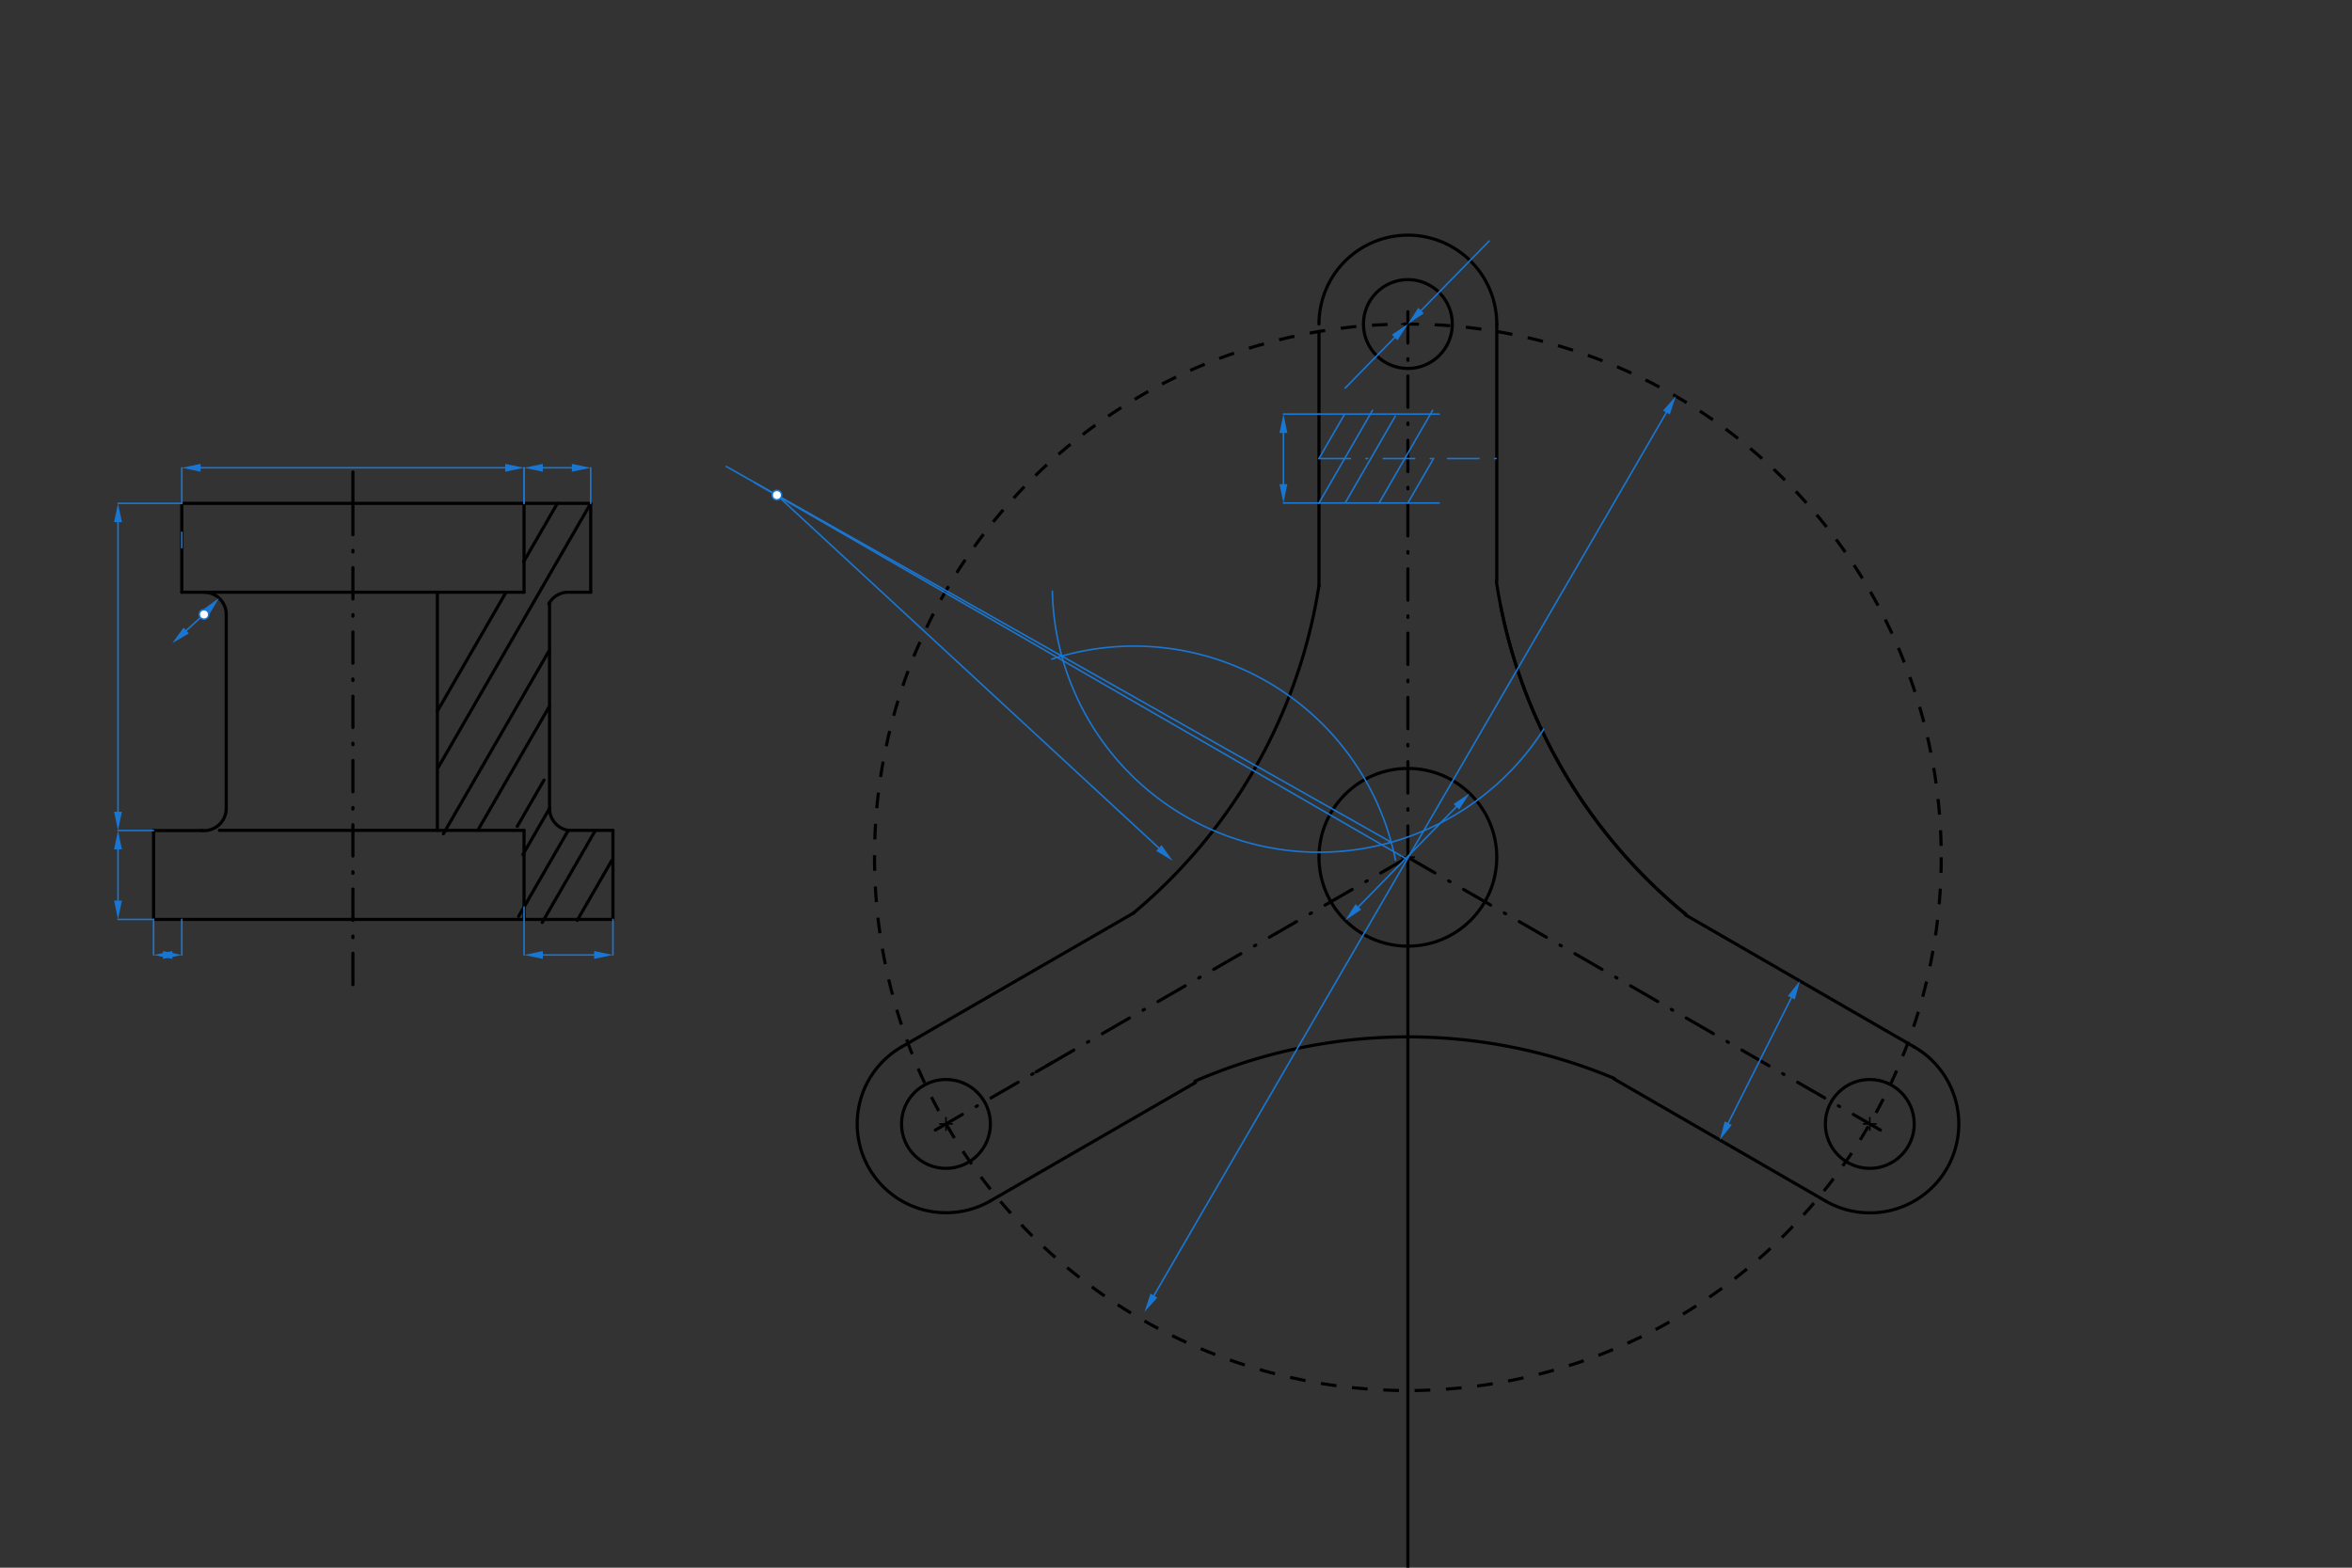 <svg xmlns="http://www.w3.org/2000/svg" class="svg--816" height="100%" preserveAspectRatio="xMidYMid meet" viewBox="0 0 1500 1000" width="100%"><rect x="0" y="0" width="1500" height="1000" fill="#333333" stroke="none"/><defs><marker id="marker-arrow" markerHeight="16" markerUnits="userSpaceOnUse" markerWidth="24" orient="auto-start-reverse" refX="24" refY="4" viewBox="0 0 24 8"><path d="M 0 0 L 24 4 L 0 8 z" stroke="inherit"></path></marker></defs><g class="aux-layer--949"></g><g class="main-layer--75a"><g class="element--733"><line stroke="#000000" stroke-dasharray="none" stroke-linecap="round" stroke-width="2" x1="115.941" x2="334.209" y1="321.074" y2="321.074"></line></g><g class="element--733"><line stroke="#000000" stroke-dasharray="none" stroke-linecap="round" stroke-width="2" x1="115.941" x2="115.941" y1="321.074" y2="377.766"></line></g><g class="element--733"><line stroke="#000000" stroke-dasharray="none" stroke-linecap="round" stroke-width="2" x1="115.941" x2="334.209" y1="377.766" y2="377.766"></line></g><g class="element--733"><line stroke="#000000" stroke-dasharray="none" stroke-linecap="round" stroke-width="2" x1="334.209" x2="334.209" y1="321.074" y2="377.766"></line></g><g class="element--733"><path d="M 130.114 377.766 A 14.173 14.173 0 0 1 144.288 391.94" fill="none" stroke="#000000" stroke-dasharray="none" stroke-linecap="round" stroke-width="2"></path></g><g class="element--733"><line stroke="#000000" stroke-dasharray="none" stroke-linecap="round" stroke-width="2" x1="144.288" x2="144.288" y1="391.94" y2="515.662"></line></g><g class="element--733"><path d="M 144.288 515.662 A 14.173 14.173 0 0 1 128.981 529.79" fill="none" stroke="#000000" stroke-dasharray="none" stroke-linecap="round" stroke-width="2"></path></g><g class="element--733"><line stroke="#000000" stroke-dasharray="none" stroke-linecap="round" stroke-width="2" x1="128.981" x2="97.941" y1="529.79" y2="529.79"></line></g><g class="element--733"><line stroke="#000000" stroke-dasharray="none" stroke-linecap="round" stroke-width="2" x1="97.941" x2="97.941" y1="529.79" y2="586.482"></line></g><g class="element--733"><line stroke="#000000" stroke-dasharray="none" stroke-linecap="round" stroke-width="2" x1="97.941" x2="334.209" y1="586.482" y2="586.482"></line></g><g class="element--733"><line stroke="#000000" stroke-dasharray="none" stroke-linecap="round" stroke-width="2" x1="139.941" x2="334.209" y1="529.662" y2="529.662"></line></g><g class="element--733"><line stroke="#000000" stroke-dasharray="none" stroke-linecap="round" stroke-width="2" x1="334.209" x2="334.209" y1="529.662" y2="586.482"></line></g><g class="element--733"><line stroke="#000000" stroke-dasharray="none" stroke-linecap="round" stroke-width="2" x1="278.941" x2="278.941" y1="377.766" y2="529.662"></line></g><g class="element--733"><line stroke="#000000" stroke-dasharray="20, 10, 1, 10" stroke-linecap="round" stroke-width="2" x1="225.075" x2="225.075" y1="321.074" y2="634.662"></line></g><g class="element--733"><line stroke="#000000" stroke-dasharray="20, 10, 1, 10" stroke-linecap="round" stroke-width="2" x1="225.075" x2="225.075" y1="321.074" y2="293.662"></line></g><g class="element--733"><line stroke="#000000" stroke-dasharray="none" stroke-linecap="round" stroke-width="2" x1="334.209" x2="376.729" y1="321.074" y2="321.074"></line></g><g class="element--733"><line stroke="#000000" stroke-dasharray="none" stroke-linecap="round" stroke-width="2" x1="376.729" x2="376.729" y1="321.074" y2="377.766"></line></g><g class="element--733"><line stroke="#000000" stroke-dasharray="none" stroke-linecap="round" stroke-width="2" x1="350.469" x2="350.469" y1="385.169" y2="515.662"></line></g><g class="element--733"><line stroke="#000000" stroke-dasharray="none" stroke-linecap="round" stroke-width="2" x1="390.902" x2="390.902" y1="529.662" y2="586.355"></line></g><g class="element--733"><line stroke="#000000" stroke-dasharray="none" stroke-linecap="round" stroke-width="2" x1="334.209" x2="390.902" y1="586.482" y2="586.482"></line></g><g class="element--733"><path d="M 350.469 515.662 A 14.173 14.173 0 0 0 362.553 529.68" fill="none" stroke="#000000" stroke-dasharray="none" stroke-linecap="round" stroke-width="2"></path></g><g class="element--733"><path d="M 362.433 377.766 A 14.173 14.173 0 0 0 350.011 385.114" fill="none" stroke="#000000" stroke-dasharray="none" stroke-linecap="round" stroke-width="2"></path></g><g class="element--733"><line stroke="#000000" stroke-dasharray="none" stroke-linecap="round" stroke-width="2" x1="376.729" x2="363.433" y1="377.766" y2="377.766"></line></g><g class="element--733"><line stroke="#000000" stroke-dasharray="none" stroke-linecap="round" stroke-width="2" x1="390.902" x2="362.553" y1="529.662" y2="529.662"></line></g><g class="element--733"><line stroke="#000000" stroke-dasharray="none" stroke-linecap="round" stroke-width="2" x1="376.729" x2="279.364" y1="321.074" y2="489.714"></line></g><g class="element--733"><line stroke="#000000" stroke-dasharray="none" stroke-linecap="round" stroke-width="2" x1="355.469" x2="333.98" y1="321.074" y2="358.294"></line></g><g class="element--733"><line stroke="#000000" stroke-dasharray="none" stroke-linecap="round" stroke-width="2" x1="322.737" x2="278.902" y1="377.766" y2="453.691"></line></g><g class="element--733"><line stroke="#000000" stroke-dasharray="none" stroke-linecap="round" stroke-width="2" x1="350.182" x2="282.765" y1="415.099" y2="531.869"></line></g><g class="element--733"><line stroke="#000000" stroke-dasharray="none" stroke-linecap="round" stroke-width="2" x1="350.469" x2="304.89" y1="450.415" y2="529.36"></line></g><g class="element--733"><line stroke="#000000" stroke-dasharray="none" stroke-linecap="round" stroke-width="2" x1="384.902" x2="368.115" y1="558.008" y2="587.084"></line></g><g class="element--733"><line stroke="#000000" stroke-dasharray="none" stroke-linecap="round" stroke-width="2" x1="346.941" x2="329.876" y1="497.603" y2="527.16"></line></g><g class="element--733"><line stroke="#000000" stroke-dasharray="none" stroke-linecap="round" stroke-width="2" x1="362.433" x2="330.773" y1="529.662" y2="584.499"></line></g><g class="element--733"><line stroke="#000000" stroke-dasharray="none" stroke-linecap="round" stroke-width="2" x1="379.727" x2="345.807" y1="529.662" y2="588.414"></line></g><g class="element--733"><line stroke="#000000" stroke-dasharray="none" stroke-linecap="round" stroke-width="2" x1="350.469" x2="333.466" y1="515.662" y2="545.11"></line></g><g class="element--733"><line stroke="#000000" stroke-dasharray="none" stroke-linecap="round" stroke-width="2" x1="384.902" x2="390.18" y1="558.008" y2="548.867"></line></g><g class="element--733"><g class="center--a87"><line x1="893.882" y1="546.853" x2="901.882" y2="546.853" stroke="#000000" stroke-width="1" stroke-linecap="round"></line><line x1="897.882" y1="542.853" x2="897.882" y2="550.853" stroke="#000000" stroke-width="1" stroke-linecap="round"></line><circle class="hit--87b" cx="897.882" cy="546.853" r="4" stroke="none" fill="transparent"></circle></g><circle cx="897.882" cy="546.853" fill="none" r="340.157" stroke="#000000" stroke-dasharray="10" stroke-width="2"></circle></g><g class="element--733"><line stroke="#000000" stroke-dasharray="20, 10, 1, 10" stroke-linecap="round" stroke-width="2" x1="897.882" x2="897.882" y1="546.853" y2="194.971"></line></g><g class="element--733"><line stroke="#000000" stroke-dasharray="20, 10, 1, 10" stroke-linecap="round" stroke-width="2" x1="897.882" x2="1204.742" y1="546.853" y2="724.018"></line></g><g class="element--733"><line stroke="#000000" stroke-dasharray="20, 10, 1, 10" stroke-linecap="round" stroke-width="2" x1="897.882" x2="591.023" y1="546.853" y2="724.018"></line></g><g class="element--733"><g class="center--a87"><line x1="599.297" y1="716.932" x2="607.297" y2="716.932" stroke="#000000" stroke-width="1" stroke-linecap="round"></line><line x1="603.297" y1="712.932" x2="603.297" y2="720.932" stroke="#000000" stroke-width="1" stroke-linecap="round"></line><circle class="hit--87b" cx="603.297" cy="716.932" r="4" stroke="none" fill="transparent"></circle></g><circle cx="603.297" cy="716.932" fill="none" r="28.346" stroke="#000000" stroke-dasharray="none" stroke-width="2"></circle></g><g class="element--733"><g class="center--a87"><line x1="1188.467" y1="716.932" x2="1196.467" y2="716.932" stroke="#000000" stroke-width="1" stroke-linecap="round"></line><line x1="1192.467" y1="712.932" x2="1192.467" y2="720.932" stroke="#000000" stroke-width="1" stroke-linecap="round"></line><circle class="hit--87b" cx="1192.467" cy="716.932" r="4" stroke="none" fill="transparent"></circle></g><circle cx="1192.467" cy="716.932" fill="none" r="28.346" stroke="#000000" stroke-dasharray="none" stroke-width="2"></circle></g><g class="element--733"><g class="center--a87"><line x1="893.882" y1="206.695" x2="901.882" y2="206.695" stroke="#000000" stroke-width="1" stroke-linecap="round"></line><line x1="897.882" y1="202.695" x2="897.882" y2="210.695" stroke="#000000" stroke-width="1" stroke-linecap="round"></line><circle class="hit--87b" cx="897.882" cy="206.695" r="4" stroke="none" fill="transparent"></circle></g><circle cx="897.882" cy="206.695" fill="none" r="28.346" stroke="#000000" stroke-dasharray="none" stroke-width="2"></circle></g><g class="element--733"><g class="center--a87"><line x1="893.882" y1="546.853" x2="901.882" y2="546.853" stroke="#000000" stroke-width="1" stroke-linecap="round"></line><line x1="897.882" y1="542.853" x2="897.882" y2="550.853" stroke="#000000" stroke-width="1" stroke-linecap="round"></line><circle class="hit--87b" cx="897.882" cy="546.853" r="4" stroke="none" fill="transparent"></circle></g><circle cx="897.882" cy="546.853" fill="none" r="56.693" stroke="#000000" stroke-dasharray="none" stroke-width="2"></circle></g><g class="element--733"><path d="M 841.189 206.695 A 56.693 56.693 0 0 1 954.575 206.695" fill="none" stroke="#000000" stroke-dasharray="none" stroke-linecap="round" stroke-width="2"></path></g><g class="element--733"><path d="M 574.951 667.834 A 56.693 56.693 0 0 0 631.644 766.029" fill="none" stroke="#000000" stroke-dasharray="none" stroke-linecap="round" stroke-width="2"></path></g><g class="element--733"><path d="M 1220.814 667.834 A 56.693 56.693 0 1 1 1164.121 766.029" fill="none" stroke="#000000" stroke-dasharray="none" stroke-linecap="round" stroke-width="2"></path></g><g class="element--733"><line stroke="#000000" stroke-dasharray="none" stroke-linecap="round" stroke-width="2" x1="897.882" x2="897.882" y1="546.853" y2="1000.396"></line></g><g class="element--733"><line stroke="#000000" stroke-dasharray="none" stroke-linecap="round" stroke-width="2" x1="670.896" x2="660.798" y1="677.903" y2="683.733"></line></g><g class="element--733"><path d="M 957.229 387.379 A 340.157 340.157 0 0 0 1075.113 583.227" fill="none" stroke="#000000" stroke-dasharray="none" stroke-linecap="round" stroke-width="2"></path></g><g class="element--733"><path d="M 762.055 689.697 A 340.157 340.157 0 0 1 1029.66 687.964" fill="none" stroke="#000000" stroke-dasharray="none" stroke-linecap="round" stroke-width="2"></path></g><g class="element--733"><path d="M 841.189 373.546 A 340.157 340.157 0 0 1 722.798 582.454" fill="none" stroke="#000000" stroke-dasharray="none" stroke-linecap="round" stroke-width="2"></path></g><g class="element--733"><line stroke="#000000" stroke-dasharray="none" stroke-linecap="round" stroke-width="2" x1="574.951" x2="723.24" y1="667.834" y2="582.22"></line></g><g class="element--733"><line stroke="#000000" stroke-dasharray="none" stroke-linecap="round" stroke-width="2" x1="841.189" x2="841.189" y1="211.453" y2="373.546"></line></g><g class="element--733"><path d="M 1075.113 583.227 A 340.157 340.157 0 0 1 954.269 370.542" fill="none" stroke="#000000" stroke-dasharray="none" stroke-linecap="round" stroke-width="2"></path></g><g class="element--733"><line stroke="#000000" stroke-dasharray="none" stroke-linecap="round" stroke-width="2" x1="1220.814" x2="1074.902" y1="667.834" y2="583.592"></line></g><g class="element--733"><line stroke="#000000" stroke-dasharray="none" stroke-linecap="round" stroke-width="2" x1="954.575" x2="954.575" y1="206.695" y2="370.542"></line></g><g class="element--733"><line stroke="#000000" stroke-dasharray="none" stroke-linecap="round" stroke-width="2" x1="631.644" x2="762.505" y1="766.029" y2="690.477"></line></g><g class="element--733"><line stroke="#000000" stroke-dasharray="none" stroke-linecap="round" stroke-width="2" x1="1164.121" x2="1029.472" y1="766.029" y2="688.29"></line></g><g class="element--733"><line stroke="#1976D2" stroke-dasharray="none" stroke-linecap="round" stroke-width="1" x1="115.941" x2="115.941" y1="339.441" y2="349.42"></line></g><g class="element--733"><line stroke="#1976D2" stroke-dasharray="none" stroke-linecap="round" stroke-width="1" x1="115.941" x2="115.941" y1="321.074" y2="298.396"></line></g><g class="element--733"><line stroke="#1976D2" stroke-dasharray="none" stroke-linecap="round" stroke-width="1" x1="334.209" x2="334.209" y1="321.074" y2="298.396"></line></g><g class="element--733"><line stroke="#1976D2" stroke-dasharray="none" stroke-linecap="round" stroke-width="1" x1="334.209" x2="334.209" y1="298.396" y2="321.074"></line></g><g class="element--733"><line stroke="#1976D2" stroke-dasharray="none" stroke-linecap="round" stroke-width="1" x1="376.729" x2="376.729" y1="321.074" y2="298.396"></line></g><g class="element--733"><line stroke="#1976D2" stroke-dasharray="none" stroke-linecap="round" stroke-width="1" x1="97.941" x2="75.264" y1="586.482" y2="586.482"></line></g><g class="element--733"><line stroke="#1976D2" stroke-dasharray="none" stroke-linecap="round" stroke-width="1" x1="97.941" x2="75.264" y1="529.79" y2="529.79"></line></g><g class="element--733"><line stroke="#1976D2" stroke-dasharray="none" stroke-linecap="round" stroke-width="1" x1="115.941" x2="75.264" y1="321.074" y2="321.074"></line></g><g class="element--733"><line stroke="#1976D2" stroke-dasharray="none" stroke-linecap="round" stroke-width="1" x1="97.941" x2="97.941" y1="586.482" y2="609.16"></line></g><g class="element--733"><line stroke="#1976D2" stroke-dasharray="none" stroke-linecap="round" stroke-width="1" x1="115.941" x2="115.941" y1="586.482" y2="609.16"></line></g><g class="element--733"><line stroke="#1976D2" stroke-dasharray="none" stroke-linecap="round" stroke-width="1" x1="334.209" x2="334.209" y1="578.547" y2="609.16"></line></g><g class="element--733"><line stroke="#1976D2" stroke-dasharray="none" stroke-linecap="round" stroke-width="1" x1="390.902" x2="390.902" y1="586.482" y2="609.16"></line></g><g class="element--733"><line stroke="#1976D2" stroke-dasharray="none" stroke-linecap="round" stroke-width="1" x1="130.114" x2="131.581" y1="391.94" y2="390.336"></line><path d="M139.677,381.478 l12,2.5 l0,-5 z" fill="#1976D2" stroke="#1976D2" stroke-width="0" transform="rotate(132.428, 139.677, 381.478)"></path></g><g class="element--733"><line stroke="#1976D2" stroke-dasharray="none" stroke-linecap="round" stroke-width="1" x1="130.114" x2="118.776" y1="391.94" y2="402.209"></line><path d="M109.882,410.265 l12,2.5 l0,-5 z" fill="#1976D2" stroke="#1976D2" stroke-width="0" transform="rotate(317.832, 109.882, 410.265)"></path></g><g class="element--733"><line stroke="#1976D2" stroke-dasharray="none" stroke-linecap="round" stroke-width="1" x1="75.264" x2="75.264" y1="541.79" y2="574.482"></line><path d="M75.264,529.79 l12,2.5 l0,-5 z" fill="#1976D2" stroke="#1976D2" stroke-width="0" transform="rotate(90, 75.264, 529.79)"></path><path d="M75.264,586.482 l12,2.5 l0,-5 z" fill="#1976D2" stroke="#1976D2" stroke-width="0" transform="rotate(270, 75.264, 586.482)"></path></g><g class="element--733"><line stroke="#1976D2" stroke-dasharray="none" stroke-linecap="round" stroke-width="1" x1="109.941" x2="103.941" y1="609.16" y2="609.16"></line><path d="M97.941,609.16 l12,2.5 l0,-5 z" fill="#1976D2" stroke="#1976D2" stroke-width="0" transform="rotate(0, 97.941, 609.16)"></path><path d="M115.941,609.16 l12,2.5 l0,-5 z" fill="#1976D2" stroke="#1976D2" stroke-width="0" transform="rotate(180, 115.941, 609.16)"></path></g><g class="element--733"><line stroke="#1976D2" stroke-dasharray="none" stroke-linecap="round" stroke-width="1" x1="346.209" x2="378.902" y1="609.16" y2="609.16"></line><path d="M334.209,609.16 l12,2.5 l0,-5 z" fill="#1976D2" stroke="#1976D2" stroke-width="0" transform="rotate(0, 334.209, 609.16)"></path><path d="M390.902,609.16 l12,2.5 l0,-5 z" fill="#1976D2" stroke="#1976D2" stroke-width="0" transform="rotate(180, 390.902, 609.16)"></path></g><g class="element--733"><line stroke="#1976D2" stroke-dasharray="none" stroke-linecap="round" stroke-width="1" x1="75.264" x2="75.264" y1="333.074" y2="517.79"></line><path d="M75.264,321.074 l12,2.5 l0,-5 z" fill="#1976D2" stroke="#1976D2" stroke-width="0" transform="rotate(90, 75.264, 321.074)"></path><path d="M75.264,529.79 l12,2.5 l0,-5 z" fill="#1976D2" stroke="#1976D2" stroke-width="0" transform="rotate(270, 75.264, 529.79)"></path></g><g class="element--733"><line stroke="#1976D2" stroke-dasharray="none" stroke-linecap="round" stroke-width="1" x1="127.941" x2="322.209" y1="298.396" y2="298.396"></line><path d="M115.941,298.396 l12,2.5 l0,-5 z" fill="#1976D2" stroke="#1976D2" stroke-width="0" transform="rotate(0, 115.941, 298.396)"></path><path d="M334.209,298.396 l12,2.5 l0,-5 z" fill="#1976D2" stroke="#1976D2" stroke-width="0" transform="rotate(180, 334.209, 298.396)"></path></g><g class="element--733"><line stroke="#1976D2" stroke-dasharray="none" stroke-linecap="round" stroke-width="1" x1="346.209" x2="364.729" y1="298.396" y2="298.396"></line><path d="M334.209,298.396 l12,2.5 l0,-5 z" fill="#1976D2" stroke="#1976D2" stroke-width="0" transform="rotate(0, 334.209, 298.396)"></path><path d="M376.729,298.396 l12,2.5 l0,-5 z" fill="#1976D2" stroke="#1976D2" stroke-width="0" transform="rotate(180, 376.729, 298.396)"></path></g><g class="element--733"><line stroke="#1976D2" stroke-dasharray="none" stroke-linecap="round" stroke-width="1" x1="1142.463" x2="1102.192" y1="636.432" y2="716.441"></line><path d="M1147.858,625.713 l12,2.5 l0,-5 z" fill="#1976D2" stroke="#1976D2" stroke-width="0" transform="rotate(116.718, 1147.858, 625.713)"></path><path d="M1096.796,727.159 l12,2.5 l0,-5 z" fill="#1976D2" stroke="#1976D2" stroke-width="0" transform="rotate(296.718, 1096.796, 727.159)"></path></g><g class="element--733"><line stroke="#1976D2" stroke-dasharray="none" stroke-linecap="round" stroke-width="1" x1="889.488" x2="857.882" y1="215.271" y2="247.559"></line><path d="M897.882,206.695 l12,2.5 l0,-5 z" fill="#1976D2" stroke="#1976D2" stroke-width="0" transform="rotate(134.388, 897.882, 206.695)"></path></g><g class="element--733"><line stroke="#1976D2" stroke-dasharray="none" stroke-linecap="round" stroke-width="1" x1="906.277" x2="949.727" y1="198.12" y2="153.732"></line><path d="M897.882,206.695 l12,2.5 l0,-5 z" fill="#1976D2" stroke="#1976D2" stroke-width="0" transform="rotate(314.388, 897.882, 206.695)"></path></g><g class="element--733"><line stroke="#1976D2" stroke-dasharray="none" stroke-linecap="round" stroke-width="1" x1="928.838" x2="866.314" y1="514.616" y2="578.49"></line><path d="M937.233,506.041 l12,2.5 l0,-5 z" fill="#1976D2" stroke="#1976D2" stroke-width="0" transform="rotate(134.388, 937.233, 506.041)"></path><path d="M857.92,587.066 l12,2.5 l0,-5 z" fill="#1976D2" stroke="#1976D2" stroke-width="0" transform="rotate(314.388, 857.92, 587.066)"></path></g><g class="element--733"><line stroke="#1976D2" stroke-dasharray="20, 10, 1, 10" stroke-linecap="round" stroke-width="1" x1="841.189" x2="954.575" y1="292.5" y2="292.5"></line></g><g class="element--733"><line stroke="#1976D2" stroke-dasharray="none" stroke-linecap="round" stroke-width="1" x1="841.189" x2="917.882" y1="264.153" y2="264.153"></line></g><g class="element--733"><line stroke="#1976D2" stroke-dasharray="none" stroke-linecap="round" stroke-width="1" x1="841.189" x2="917.882" y1="320.846" y2="320.846"></line></g><g class="element--733"><line stroke="#1976D2" stroke-dasharray="none" stroke-linecap="round" stroke-width="1" x1="841.189" x2="875.325" y1="320.846" y2="261.722"></line></g><g class="element--733"><line stroke="#1976D2" stroke-dasharray="none" stroke-linecap="round" stroke-width="1" x1="841.189" x2="857.25" y1="292.5" y2="264.682"></line></g><g class="element--733"><line stroke="#1976D2" stroke-dasharray="none" stroke-linecap="round" stroke-width="1" x1="879.536" x2="913.671" y1="320.846" y2="261.722"></line></g><g class="element--733"><line stroke="#1976D2" stroke-dasharray="none" stroke-linecap="round" stroke-width="1" x1="858.098" x2="889.851" y1="320.472" y2="265.476"></line></g><g class="element--733"><line stroke="#1976D2" stroke-dasharray="none" stroke-linecap="round" stroke-width="1" x1="897.882" x2="914.312" y1="320.846" y2="292.389"></line></g><g class="element--733"><line stroke="#1976D2" stroke-dasharray="none" stroke-linecap="round" stroke-width="1" x1="896.503" x2="481.378" y1="547.649" y2="307.976"></line></g><g class="element--733"><path d="M 671.148 377.121 A 170.079 170.079 0 0 0 984.466 465.191" fill="none" stroke="#1976D2" stroke-dasharray="none" stroke-linecap="round" stroke-width="1"></path></g><g class="element--733"><path d="M 670.815 420.422 A 170.079 170.079 0 0 1 889.978 548.677" fill="none" stroke="#1976D2" stroke-dasharray="none" stroke-linecap="round" stroke-width="1"></path></g><g class="element--733"><line stroke="#1976D2" stroke-dasharray="none" stroke-linecap="round" stroke-width="1" x1="887.269" x2="677.16" y1="537.264" y2="418.502"></line></g><g class="element--733"><line stroke="#1976D2" stroke-dasharray="none" stroke-linecap="round" stroke-width="1" x1="677.16" x2="463.184" y1="418.502" y2="297.555"></line></g><g class="element--733"><line stroke="#1976D2" stroke-dasharray="none" stroke-linecap="round" stroke-width="1" x1="495.476" x2="739.07" y1="315.808" y2="540.943"></line><path d="M747.882,549.088 l12,2.5 l0,-5 z" fill="#1976D2" stroke="#1976D2" stroke-width="0" transform="rotate(222.745, 747.882, 549.088)"></path></g><g class="element--733"><line stroke="#1976D2" stroke-dasharray="none" stroke-linecap="round" stroke-width="1" x1="841.189" x2="818.512" y1="264.153" y2="264.153"></line></g><g class="element--733"><line stroke="#1976D2" stroke-dasharray="none" stroke-linecap="round" stroke-width="1" x1="841.189" x2="818.512" y1="320.846" y2="320.846"></line></g><g class="element--733"><line stroke="#1976D2" stroke-dasharray="none" stroke-linecap="round" stroke-width="1" x1="818.512" x2="818.512" y1="276.153" y2="308.846"></line><path d="M818.512,264.153 l12,2.5 l0,-5 z" fill="#1976D2" stroke="#1976D2" stroke-width="0" transform="rotate(90, 818.512, 264.153)"></path><path d="M818.512,320.846 l12,2.5 l0,-5 z" fill="#1976D2" stroke="#1976D2" stroke-width="0" transform="rotate(270, 818.512, 320.846)"></path></g><g class="element--733"><line stroke="#1976D2" stroke-dasharray="none" stroke-linecap="round" stroke-width="1" x1="1062.761" x2="735.905" y1="263.124" y2="826.473"></line><path d="M1068.783,252.744 l12,2.5 l0,-5 z" fill="#1976D2" stroke="#1976D2" stroke-width="0" transform="rotate(120.122, 1068.783, 252.744)"></path><path d="M729.882,836.853 l12,2.5 l0,-5 z" fill="#1976D2" stroke="#1976D2" stroke-width="0" transform="rotate(300.122, 729.882, 836.853)"></path></g><g class="element--733"><circle cx="130.114" cy="391.94" r="3" stroke="#1976D2" stroke-width="1" fill="#ffffff"></circle>}</g><g class="element--733"><circle cx="495.476" cy="315.808" r="3" stroke="#1976D2" stroke-width="1" fill="#ffffff"></circle>}</g></g><g class="snaps-layer--ac6"></g><g class="temp-layer--52d"></g></svg>